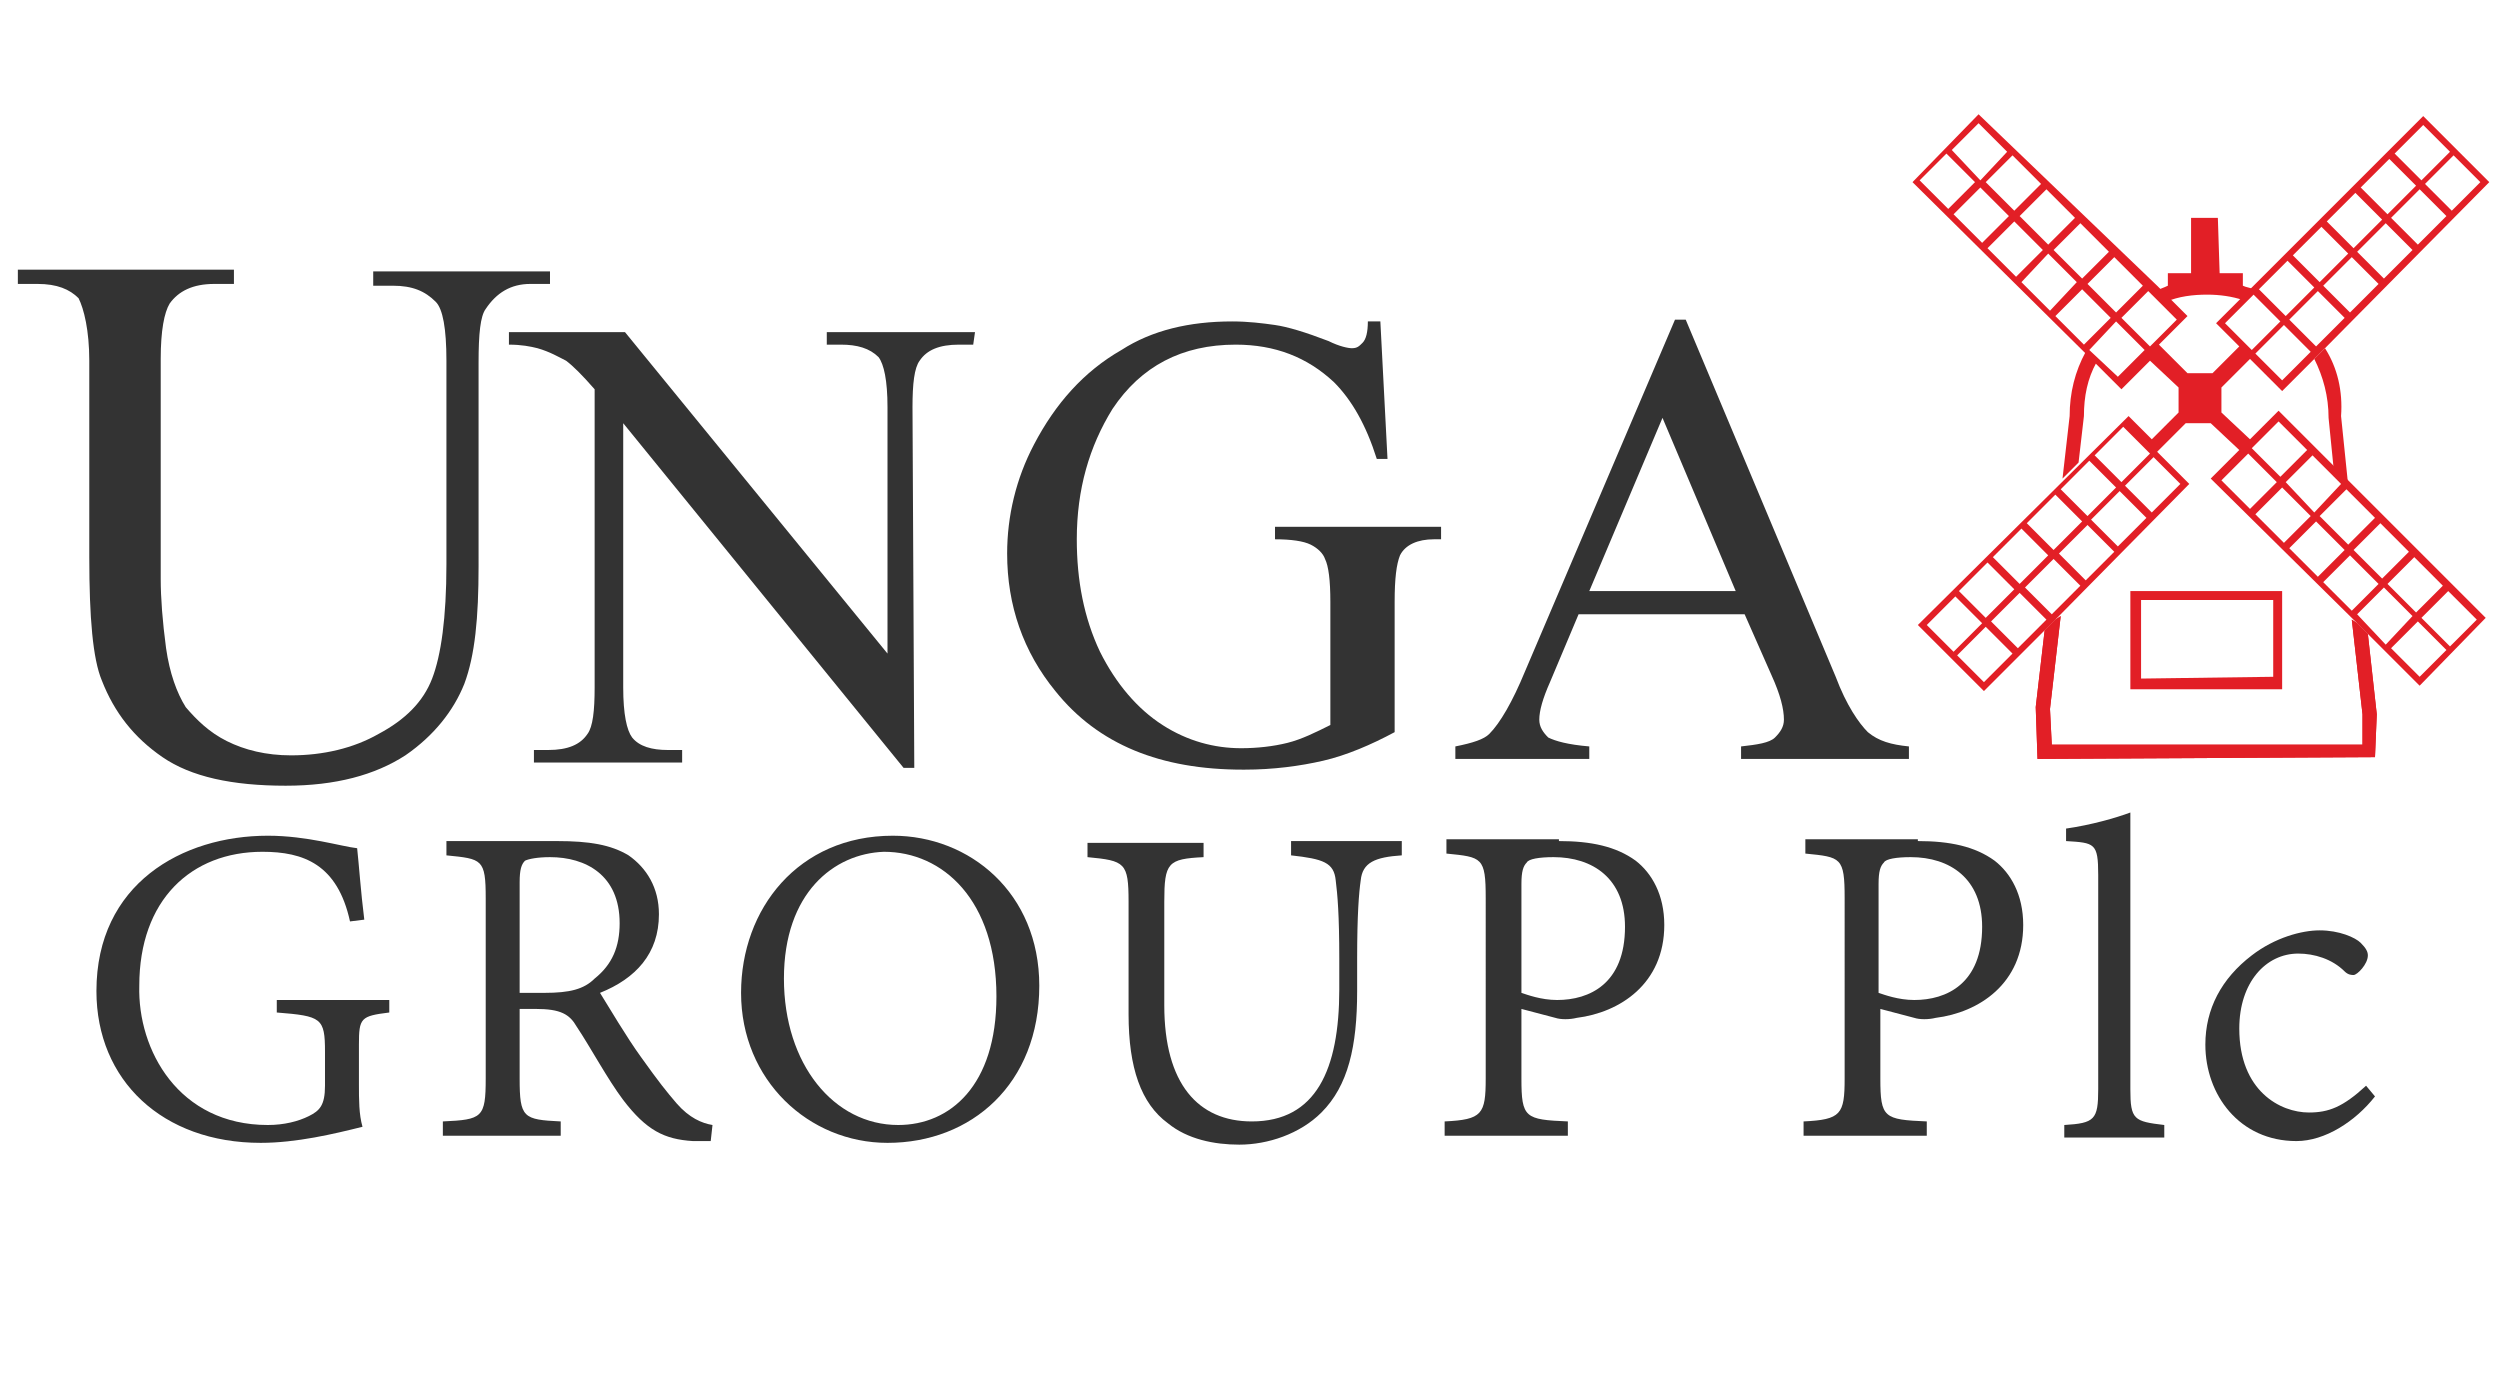 <svg xmlns="http://www.w3.org/2000/svg" xmlns:xlink="http://www.w3.org/1999/xlink" id="Layer_1" width="140" height="77" viewBox="0 0 140 77" style="enable-background:new 0 0 140 77;"><style>.st0{fill:#E21F26;} .st1{fill:#333333;}</style><polygon class="st0" points="115.4,34.5 115.1,34.7 114.5,35.3 114,39.6 114.1,42.5 133,42.4 133.1,40 132.6,35.5 132,34.9 131.7,34.7 132.3,40 132.3,41.7 114.9,41.7 114.8,39.7"/><path class="st1" d="M21.8 56.7c-1.6.2-1.7.3-1.7 1.8v2.2c0 .9.0 1.7.2 2.4-1.6.4-3.7.9-5.7.9-5.5.0-9.2-3.5-9.2-8.5.0-6 4.8-8.7 9.6-8.7 2.2.0 4.1.6 5 .7.1.9.2 2.4.4 4l-.8.1c-.7-3.2-2.6-3.9-4.9-3.9-4 0-6.9 2.7-6.9 7.5C7.7 58.8 10 63 15 63c.9.0 1.7-.2 2.3-.5s.9-.6.9-1.7v-1.9c0-1.9-.2-2-2.7-2.2V56h6.3V56.7z"/><path class="st1" d="M30.5 55.6c1.4.0 2.2-.2 2.8-.8 1-.8 1.4-1.8 1.4-3.1.0-2.7-1.9-3.7-3.9-3.7-.7.0-1.2.1-1.4.2-.2.2-.3.5-.3 1.2v6.2h1.4zm9.3 8.3c-.4.0-.7.0-1 0-1.6-.1-2.6-.6-3.9-2.3-.9-1.2-1.8-2.9-2.6-4.1-.4-.7-.9-1-2.3-1h-.9v3.9c0 2.2.2 2.3 2.3 2.4v.8h-6.6v-.8c2.2-.1 2.4-.2 2.4-2.4V50.3c0-2.2-.2-2.2-2.2-2.4v-.8h6.2c1.8.0 3 .2 4 .8 1 .7 1.7 1.8 1.7 3.3.0 2.2-1.3 3.6-3.3 4.4.5.8 1.5 2.5 2.3 3.6 1 1.4 1.4 1.9 2 2.6.7.8 1.4 1.1 2 1.2L39.8 63.9z"/><path class="st1" d="M43.9 54.8c0 4.8 2.8 8.2 6.4 8.2 2.9.0 5.5-2.2 5.5-7.2.0-5.4-3-8.1-6.3-8.1C46.7 47.8 43.9 50 43.9 54.8M58.2 55.2c0 5.5-3.8 8.8-8.5 8.8-4.4.0-8.2-3.5-8.2-8.4.0-4.7 3.2-8.8 8.5-8.8C54.3 46.8 58.2 50 58.2 55.2"/><path class="st1" d="M78.5 47.9c-1.5.1-2.2.4-2.3 1.4C76.1 50 76 51.2 76 53.7v1.8c0 3.1-.5 5.3-2 6.8-1.2 1.2-3 1.8-4.6 1.8-1.4.0-2.9-.3-4-1.2-1.5-1.1-2.2-3.1-2.2-6.1v-6.3c0-2.2-.2-2.3-2.3-2.5v-.8h6.5v.8c-2 .1-2.2.3-2.2 2.5v5.8c0 4.4 1.9 6.5 4.9 6.5 3.6.0 4.9-2.9 4.9-7.4v-1.7c0-2.5-.1-3.6-.2-4.4-.1-1-.7-1.2-2.5-1.4v-.8h6.2V47.9z"/><path class="st1" d="M85.2 55.6c.3.1 1.1.4 2 .4 1.8.0 3.8-.9 3.8-4.1.0-2.7-1.8-3.9-4-3.9-.8.0-1.4.1-1.5.3-.2.2-.3.5-.3 1.2v6.1zM87.3 47.1c1.8.0 3.2.3 4.3 1.1.9.7 1.6 1.9 1.6 3.6.0 3.3-2.5 4.9-4.9 5.2-.4.1-.9.1-1.2.0l-1.9-.5v3.9c0 2.2.2 2.3 2.6 2.4v.8h-6.9v-.8c2.1-.1 2.3-.4 2.3-2.4V50.3c0-2.3-.2-2.3-2.2-2.5V47H87.3z"/><path class="st1" d="M105.2 55.6c.3.1 1.1.4 2 .4 1.8.0 3.8-.9 3.8-4.1.0-2.7-1.8-3.9-4-3.9-.8.0-1.4.1-1.5.3-.2.2-.3.5-.3 1.2v6.1zm2.2-8.5c1.8.0 3.2.3 4.3 1.1.9.7 1.6 1.9 1.6 3.6.0 3.3-2.5 4.9-4.9 5.2-.4.1-.9.1-1.2.0l-1.9-.5v3.9c0 2.2.2 2.3 2.6 2.4v.8H101v-.8c2.1-.1 2.3-.4 2.3-2.4V50.3c0-2.3-.2-2.3-2.2-2.5V47H107.4z"/><path class="st1" d="M115.6 63.7V63c1.7-.1 1.9-.3 1.9-2V49c0-1.8-.2-1.8-1.8-1.9v-.7c1.4-.2 2.8-.6 3.6-.9V61c0 1.7.2 1.8 1.9 2v.7H115.6z"/><path class="st1" d="M133 61.4c-1.1 1.4-2.8 2.5-4.4 2.5-3.2.0-5.1-2.6-5.1-5.4.0-2 .9-3.7 2.6-5 1.3-1 2.8-1.4 3.8-1.4 1.1.0 2 .4 2.3.7.3.3.4.5.4.7.0.5-.6 1.1-.8 1.1-.1.0-.3.0-.5-.2-.7-.7-1.7-1-2.6-1-1.8.0-3.3 1.6-3.3 4.2.0 3.5 2.3 4.7 3.9 4.7 1.1.0 1.9-.3 3.2-1.5L133 61.4z"/><path class="st0" d="M127.8 33.1h-8.5v5.5h8.5V33.1zM119.9 38v-4.4h7.4v4.3L119.9 38z"/><path class="st0" d="M130.2 19.5l-.6.6c.5 1 .8 2.1.8 3.3l.3 3 .5.5.3.3-.4-3.9C131.2 21.9 130.9 20.6 130.2 19.5"/><polygon class="st0" points="115.4,34.5 115.1,34.7 114.5,35.3 114,39.6 114.1,42.5 133,42.4 133.1,40 132.6,35.5 132,34.9 131.7,34.7 132.3,40 132.3,41.7 114.9,41.7 114.8,39.7"/><path class="st0" d="M124.2 12.2h-1.5v3.1h-1.3v.7c-.2.1-.5.2-.7.3l.4.4.2.2c.7-.3 1.5-.4 2.3-.4.7.0 1.4.1 2 .3l.6-.6c-.2-.1-.4-.1-.6-.2v-.7h-1.3L124.2 12.2z"/><path class="st0" d="M116.8 19.7c-.6 1.1-.9 2.3-.9 3.6l-.4 3.5.9-.9.3-2.6c0-1.1.2-2.1.7-3L116.8 19.7z"/><path class="st0" d="M109.6 36.7l1.6-1.6 1.5 1.5-1.6 1.6-1.5-1.5zM133.9 36.3l1.5-1.5 1.6 1.6-1.5 1.5L133.9 36.3zm-26-1.3 1.6-1.6 1.5 1.5-1.6 1.6-1.5-1.5zM111.5 34.8l1.6-1.6 1.5 1.5-1.6 1.6-1.5-1.5zM135.6 34.6l1.5-1.5 1.6 1.6-1.5 1.5L135.6 34.6zM132 34.4l1.5-1.5 1.6 1.6-1.5 1.6L132 34.4zm-22.3-1.3 1.6-1.6 1.5 1.5-1.6 1.6-1.5-1.5zM113.4 32.9l1.6-1.6 1.5 1.5-1.6 1.6-1.5-1.5zM133.7 32.7l1.5-1.5 1.6 1.6-1.5 1.5L133.7 32.7zM130.1 32.6l1.5-1.5 1.6 1.6-1.5 1.5L130.1 32.6zm-18.5-1.4 1.6-1.6 1.5 1.5-1.6 1.6-1.5-1.5zM115.3 31l1.6-1.6 1.5 1.5-1.6 1.6-1.5-1.5zM131.8 30.8l1.5-1.5 1.6 1.6-1.5 1.5L131.8 30.8zM128.2 30.7l1.5-1.5 1.6 1.6-1.5 1.5L128.2 30.7zm-14.7-1.4 1.6-1.6 1.5 1.5-1.6 1.6-1.5-1.5zM117.1 29.1l1.6-1.6 1.5 1.5-1.6 1.6-1.5-1.5zM129.9 28.9l1.5-1.5L133 29l-1.5 1.5L129.9 28.9zM126.3 28.8l1.5-1.5 1.6 1.6-1.5 1.5L126.3 28.8zm-10.9-1.4 1.6-1.6 1.5 1.5-1.6 1.6-1.5-1.5zM119 27.2l1.6-1.6 1.5 1.5-1.6 1.6-1.5-1.5zM128 27l1.5-1.5 1.6 1.6-1.5 1.6L128 27zM124.4 26.9l1.5-1.5 1.6 1.6-1.5 1.5L124.4 26.9zM117.3 25.5l1.6-1.6 1.5 1.5-1.6 1.6-1.5-1.5zM126.1 25.1l1.5-1.5 1.6 1.6-1.5 1.5L126.1 25.1zM126.3 19.8l1.6-1.6 1.5 1.5-1.6 1.6L126.3 19.8zM117 19.6l1.5-1.6 1.6 1.6-1.5 1.5L117 19.6zM124.6 18.1l1.6-1.6 1.5 1.5-1.6 1.6-1.5-1.5zM128.2 17.9l1.6-1.6 1.5 1.5-1.6 1.6-1.5-1.5zM118.8 17.8l1.5-1.5 1.6 1.6-1.5 1.5L118.8 17.8zM115.1 17.7l1.5-1.5 1.6 1.6-1.5 1.5L115.1 17.7zm11.4-1.5 1.6-1.6 1.5 1.5-1.6 1.6-1.5-1.5zM130.1 16l1.6-1.6 1.5 1.5-1.6 1.6-1.5-1.5zM116.9 15.9l1.5-1.5L120 16l-1.5 1.5L116.9 15.9zM113.2 15.8l1.5-1.6 1.6 1.6-1.5 1.6L113.2 15.8zm15.2-1.5 1.6-1.6 1.5 1.5-1.6 1.6-1.5-1.5zM132 14.1l1.6-1.6 1.5 1.5-1.6 1.6-1.5-1.5zM115 14l1.5-1.5 1.6 1.6-1.5 1.5L115 14zM111.3 13.9l1.5-1.5 1.6 1.6-1.5 1.5L111.3 13.9zm19-1.5 1.6-1.6 1.5 1.5-1.6 1.6-1.5-1.5zM133.9 12.2l1.6-1.6 1.5 1.5-1.6 1.6-1.5-1.5zM113.1 12.1l1.5-1.5 1.6 1.6-1.5 1.5L113.1 12.1zM109.4 12l1.5-1.5 1.6 1.6-1.5 1.5L109.4 12zm22.8-1.5 1.6-1.6 1.5 1.5-1.6 1.6-1.5-1.5zM135.8 10.3l1.6-1.6 1.5 1.5-1.6 1.6-1.5-1.5zM111.2 10.2l1.5-1.5 1.6 1.6-1.5 1.5L111.2 10.2zM107.5 10.1l1.5-1.5 1.6 1.6-1.5 1.5L107.5 10.1zm26.6-1.5 1.6-1.6 1.5 1.5-1.6 1.6-1.5-1.5zM109.3 8.4l1.5-1.5 1.6 1.6-1.5 1.6L109.3 8.4zm1.5-2-3.7 3.8 9.7 9.6.6.6 1.4 1.4 1.6-1.6 1.6 1.5v1.4l-1.5 1.5-1.3-1.3L107.4 35l3.7 3.7 4-4 .2-.2 7.3-7.4-1.8-1.8 1.6-1.6h1.4l1.6 1.5-1.6 1.6 8.2 8.1.6.6 2.9 2.9 3.7-3.8-7.5-7.5-.3-.3-3.8-3.8-1.6 1.6-1.6-1.5v-1.4l1.6-1.6 1.8 1.8 1.9-1.9.5-.5 9.2-9.3-3.7-3.7-9.5 9.5-.6.6-1.5 1.5 1.3 1.3-1.5 1.5h-1.4l-1.6-1.6 1.6-1.6-1.3-1.3-.4-.4L110.8 6.4z"/><path class="st1" d="M30.8 15.2h-9.9v.8H22h0c1.1.0 1.8.3 2.4.9.4.4.6 1.5.6 3.3v11.4c0 3-.3 5.1-.8 6.4s-1.5 2.3-3 3.1c-1.4.8-3.1 1.2-4.9 1.2h0c-1.4.0-2.6-.3-3.6-.8s-1.7-1.2-2.3-1.9c-.5-.8-.9-1.9-1.1-3.3C9.1 34.8 9 33.5 9 32.4V20.1c0-1.6.2-2.6.5-3.1.5-.7 1.3-1.1 2.5-1.1h1.1v-.8H1v.8h1.1.0c1.1.0 1.8.3 2.3.8C4.7 17.3 5 18.5 5 20.2v11c0 3.4.2 5.7.7 6.9.7 1.8 1.8 3.2 3.4 4.3C10.7 43.5 13 44 16 44h0c2.8.0 5-.6 6.7-1.7 1.6-1.1 2.7-2.5 3.3-4 .6-1.6.8-3.7.8-6.6V20.3c0-1.6.1-2.6.4-3 .6-.9 1.4-1.4 2.5-1.4h1.1V15.2z"/><path class="st1" d="M54.6 18.6h-8.3v.7h.8c.9.0 1.6.2 2.1.7.3.4.5 1.3.5 2.8v13.8L35 18.6h-6.5v.7c.7.0 1.2.1 1.6.2.7.2 1.2.5 1.6.7.4.3.9.8 1.6 1.6v16.7c0 1.3-.1 2.2-.4 2.6-.4.6-1.1.9-2.2.9h-.8v.7h8.3V42h-.8.0c-.9.0-1.6-.2-2-.7-.3-.4-.5-1.3-.5-2.8V23.7L50.6 43h.6l-.1-20.2c0-1.3.1-2.2.4-2.6.4-.6 1.1-.9 2.2-.9h.8L54.6 18.6z"/><path class="st1" d="M77.3 18h-.7c0 .6-.1 1-.3 1.2s-.3.3-.6.3c-.2.0-.7-.1-1.3-.4-1.3-.5-2.3-.8-3-.9C70.7 18.1 69.9 18 69 18c-2.4.0-4.5.5-6.2 1.6-2.1 1.2-3.7 3-4.9 5.3-1 1.9-1.5 4-1.5 6.1.0 2.9.9 5.5 2.7 7.7 2.4 3 5.9 4.4 10.5 4.4h.1c1.6.0 3.1-.2 4.4-.5 1.3-.3 2.7-.9 4-1.6v-7.3c0-1.3.1-2.1.3-2.6.3-.6 1-.9 1.9-.9h.4v-.7h-9.3v.7h0c.9.0 1.6.1 2 .3s.7.5.8.8c.2.4.3 1.2.3 2.4v6.9c-.8.4-1.6.8-2.4 1-.8.2-1.7.3-2.6.3h0c-1.5.0-3-.4-4.4-1.3-1.4-.9-2.6-2.3-3.5-4.1-.9-1.9-1.3-4-1.3-6.3.0-2.8.7-5.2 2-7.3 1.6-2.4 3.9-3.6 6.9-3.6h0c2.2.0 4 .7 5.5 2.1 1 1 1.8 2.4 2.4 4.3h.6L77.3 18z"/><path class="st1" d="M94.4 17.9h-.6l-8.4 19.7c-.7 1.7-1.4 2.9-2 3.5-.3.3-.9.5-1.9.7v.7H89v-.7c-1.2-.1-1.9-.3-2.3-.5-.3-.3-.5-.6-.5-1 0-.5.2-1.2.6-2.1l1.6-3.8h9.3l1.5 3.4c.5 1.1.7 1.9.7 2.5.0.4-.2.7-.5 1s-1 .4-1.9.5v.7h9.4v-.7c-1-.1-1.7-.3-2.3-.8-.5-.5-1.2-1.5-1.8-3.1L94.4 17.9zM89 33.1l4.1-9.7 4.1 9.7H89z"/></svg>